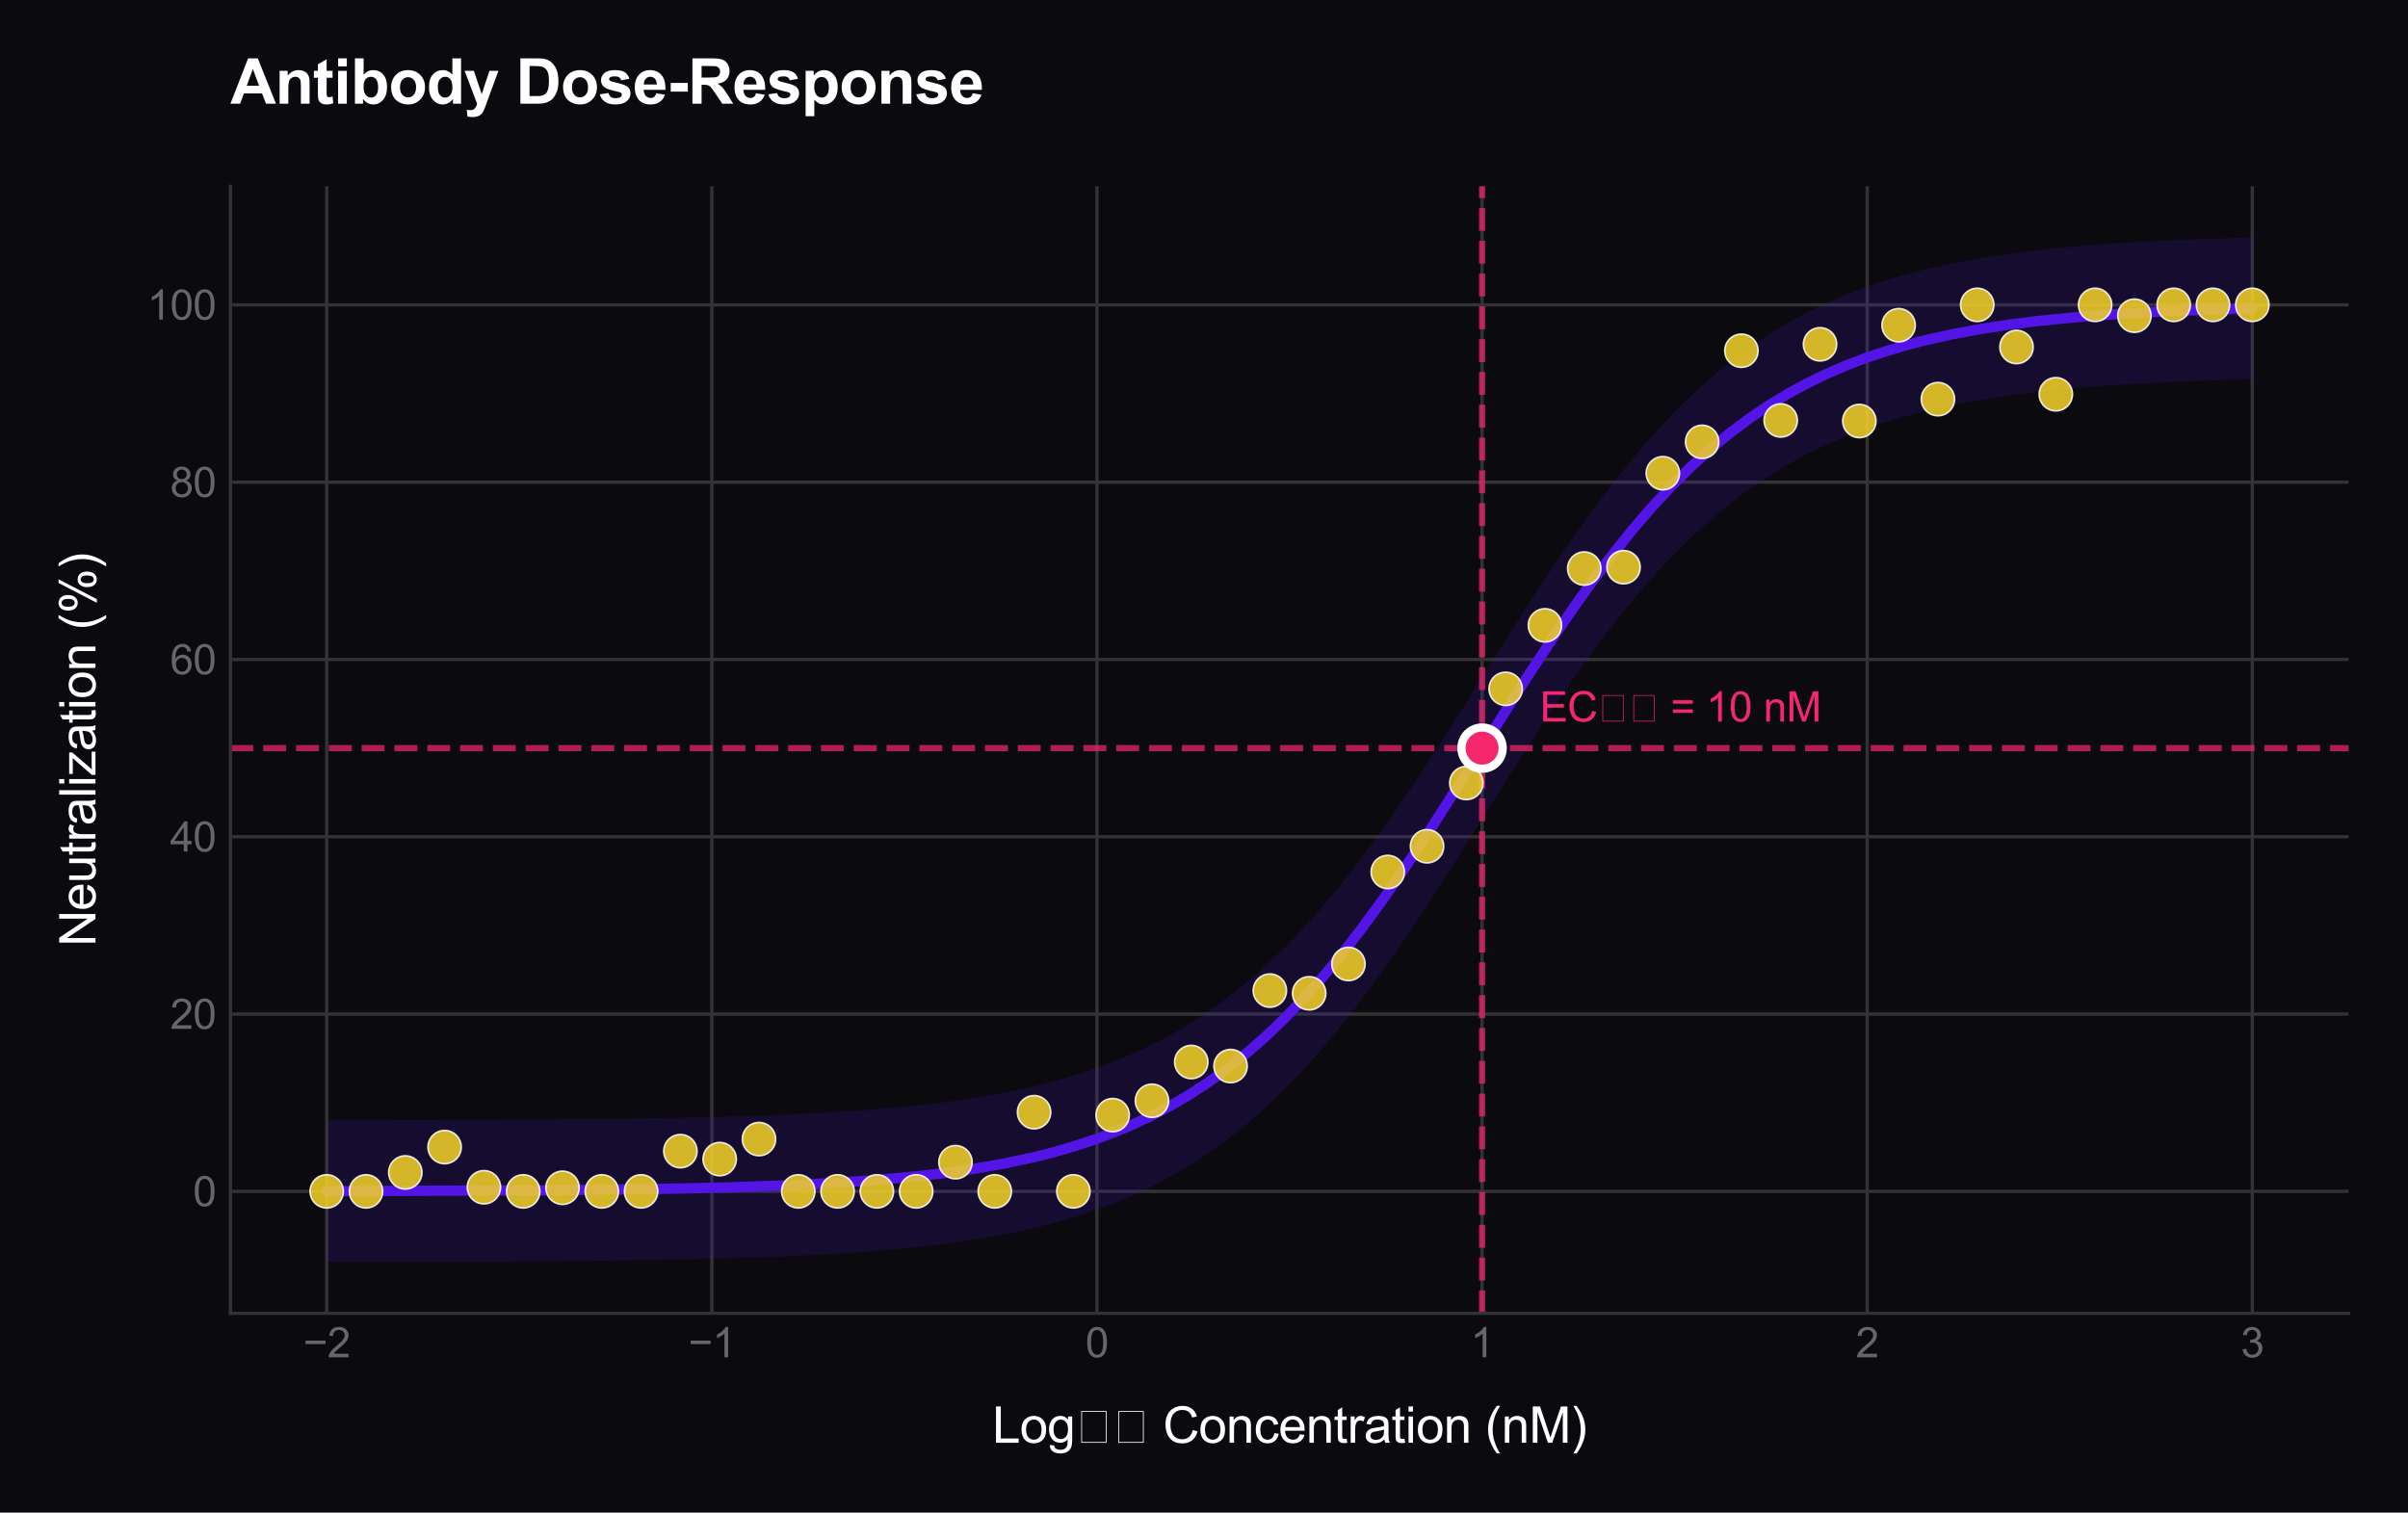 <?xml version="1.0" encoding="utf-8" standalone="no"?>
<!DOCTYPE svg PUBLIC "-//W3C//DTD SVG 1.1//EN"
  "http://www.w3.org/Graphics/SVG/1.1/DTD/svg11.dtd">
<svg xmlns:xlink="http://www.w3.org/1999/xlink" viewBox="0 0 583.548 366.607" xmlns="http://www.w3.org/2000/svg" version="1.1">
 <defs>
  <style type="text/css">*{stroke-linejoin: round; stroke-linecap: butt}</style>
 </defs>
 <g id="figure_1">
  <g id="patch_1">
   <path d="M 0 366.607 
L 583.548 366.607 
L 583.548 -0 
L 0 -0 
z
" style="fill: #0a0a0f"/>
  </g>
  <g id="axes_1">
   <g id="patch_2">
    <path d="M 55.844 318.3 
L 569.148 318.3 
L 569.148 45.137 
L 55.844 45.137 
z
" style="fill: #0a0a0f"/>
   </g>
   <g id="matplotlib.axis_1">
    <g id="xtick_1">
     <g id="line2d_1">
      <path d="M 79.176 318.3 
L 79.176 45.137 
" clip-path="url(#pe848e6b882)" style="fill: none; stroke: #333333; stroke-width: 0.8; stroke-linecap: round"/>
     </g>
     <g id="text_1">
      <!-- −2 -->
      <g style="fill: #666666" transform="translate(73.475 328.958) scale(0.1 -0.1)">
       <defs>
        <path id="ArialMT-2212" d="M 3381 1997 
L 356 1997 
L 356 2522 
L 3381 2522 
L 3381 1997 
z
" transform="scale(0.016)"/>
        <path id="ArialMT-32" d="M 3222 541 
L 3222 0 
L 194 0 
Q 188 203 259 391 
Q 375 700 629 1000 
Q 884 1300 1366 1694 
Q 2113 2306 2375 2664 
Q 2638 3022 2638 3341 
Q 2638 3675 2398 3904 
Q 2159 4134 1775 4134 
Q 1369 4134 1125 3890 
Q 881 3647 878 3216 
L 300 3275 
Q 359 3922 746 4261 
Q 1134 4600 1788 4600 
Q 2447 4600 2831 4234 
Q 3216 3869 3216 3328 
Q 3216 3053 3103 2787 
Q 2991 2522 2730 2228 
Q 2469 1934 1863 1422 
Q 1356 997 1212 845 
Q 1069 694 975 541 
L 3222 541 
z
" transform="scale(0.016)"/>
       </defs>
       <use xlink:href="#ArialMT-2212"/>
       <use xlink:href="#ArialMT-32" transform="translate(58.398 0)"/>
      </g>
     </g>
    </g>
    <g id="xtick_2">
     <g id="line2d_2">
      <path d="M 172.504 318.3 
L 172.504 45.137 
" clip-path="url(#pe848e6b882)" style="fill: none; stroke: #333333; stroke-width: 0.8; stroke-linecap: round"/>
     </g>
     <g id="text_2">
      <!-- −1 -->
      <g style="fill: #666666" transform="translate(166.803 328.958) scale(0.1 -0.1)">
       <defs>
        <path id="ArialMT-31" d="M 2384 0 
L 1822 0 
L 1822 3584 
Q 1619 3391 1289 3197 
Q 959 3003 697 2906 
L 697 3450 
Q 1169 3672 1522 3987 
Q 1875 4303 2022 4600 
L 2384 4600 
L 2384 0 
z
" transform="scale(0.016)"/>
       </defs>
       <use xlink:href="#ArialMT-2212"/>
       <use xlink:href="#ArialMT-31" transform="translate(58.398 0)"/>
      </g>
     </g>
    </g>
    <g id="xtick_3">
     <g id="line2d_3">
      <path d="M 265.832 318.3 
L 265.832 45.137 
" clip-path="url(#pe848e6b882)" style="fill: none; stroke: #333333; stroke-width: 0.8; stroke-linecap: round"/>
     </g>
     <g id="text_3">
      <!-- 0 -->
      <g style="fill: #666666" transform="translate(263.051 328.958) scale(0.1 -0.1)">
       <defs>
        <path id="ArialMT-30" d="M 266 2259 
Q 266 3072 433 3567 
Q 600 4063 929 4331 
Q 1259 4600 1759 4600 
Q 2128 4600 2406 4451 
Q 2684 4303 2865 4023 
Q 3047 3744 3150 3342 
Q 3253 2941 3253 2259 
Q 3253 1453 3087 958 
Q 2922 463 2592 192 
Q 2263 -78 1759 -78 
Q 1097 -78 719 397 
Q 266 969 266 2259 
z
M 844 2259 
Q 844 1131 1108 757 
Q 1372 384 1759 384 
Q 2147 384 2411 759 
Q 2675 1134 2675 2259 
Q 2675 3391 2411 3762 
Q 2147 4134 1753 4134 
Q 1366 4134 1134 3806 
Q 844 3388 844 2259 
z
" transform="scale(0.016)"/>
       </defs>
       <use xlink:href="#ArialMT-30"/>
      </g>
     </g>
    </g>
    <g id="xtick_4">
     <g id="line2d_4">
      <path d="M 359.16 318.3 
L 359.16 45.137 
" clip-path="url(#pe848e6b882)" style="fill: none; stroke: #333333; stroke-width: 0.8; stroke-linecap: round"/>
     </g>
     <g id="text_4">
      <!-- 1 -->
      <g style="fill: #666666" transform="translate(356.379 328.958) scale(0.1 -0.1)">
       <use xlink:href="#ArialMT-31"/>
      </g>
     </g>
    </g>
    <g id="xtick_5">
     <g id="line2d_5">
      <path d="M 452.488 318.3 
L 452.488 45.137 
" clip-path="url(#pe848e6b882)" style="fill: none; stroke: #333333; stroke-width: 0.8; stroke-linecap: round"/>
     </g>
     <g id="text_5">
      <!-- 2 -->
      <g style="fill: #666666" transform="translate(449.707 328.958) scale(0.1 -0.1)">
       <use xlink:href="#ArialMT-32"/>
      </g>
     </g>
    </g>
    <g id="xtick_6">
     <g id="line2d_6">
      <path d="M 545.816 318.3 
L 545.816 45.137 
" clip-path="url(#pe848e6b882)" style="fill: none; stroke: #333333; stroke-width: 0.8; stroke-linecap: round"/>
     </g>
     <g id="text_6">
      <!-- 3 -->
      <g style="fill: #666666" transform="translate(543.035 328.958) scale(0.1 -0.1)">
       <defs>
        <path id="ArialMT-33" d="M 269 1209 
L 831 1284 
Q 928 806 1161 595 
Q 1394 384 1728 384 
Q 2125 384 2398 659 
Q 2672 934 2672 1341 
Q 2672 1728 2419 1979 
Q 2166 2231 1775 2231 
Q 1616 2231 1378 2169 
L 1441 2663 
Q 1497 2656 1531 2656 
Q 1891 2656 2178 2843 
Q 2466 3031 2466 3422 
Q 2466 3731 2256 3934 
Q 2047 4138 1716 4138 
Q 1388 4138 1169 3931 
Q 950 3725 888 3313 
L 325 3413 
Q 428 3978 793 4289 
Q 1159 4600 1703 4600 
Q 2078 4600 2393 4439 
Q 2709 4278 2876 4000 
Q 3044 3722 3044 3409 
Q 3044 3113 2884 2869 
Q 2725 2625 2413 2481 
Q 2819 2388 3044 2092 
Q 3269 1797 3269 1353 
Q 3269 753 2831 336 
Q 2394 -81 1725 -81 
Q 1122 -81 723 278 
Q 325 638 269 1209 
z
" transform="scale(0.016)"/>
       </defs>
       <use xlink:href="#ArialMT-33"/>
      </g>
     </g>
    </g>
    <g id="text_7">
     <!-- Log₁₀ Concentration (nM) -->
     <g style="fill: #ffffff" transform="translate(240.469 349.681) scale(0.12 -0.12)">
      <defs>
       <path id="ArialMT-4c" d="M 469 0 
L 469 4581 
L 1075 4581 
L 1075 541 
L 3331 541 
L 3331 0 
L 469 0 
z
" transform="scale(0.016)"/>
       <path id="ArialMT-6f" d="M 213 1659 
Q 213 2581 725 3025 
Q 1153 3394 1769 3394 
Q 2453 3394 2887 2945 
Q 3322 2497 3322 1706 
Q 3322 1066 3130 698 
Q 2938 331 2570 128 
Q 2203 -75 1769 -75 
Q 1072 -75 642 372 
Q 213 819 213 1659 
z
M 791 1659 
Q 791 1022 1069 705 
Q 1347 388 1769 388 
Q 2188 388 2466 706 
Q 2744 1025 2744 1678 
Q 2744 2294 2464 2611 
Q 2184 2928 1769 2928 
Q 1347 2928 1069 2612 
Q 791 2297 791 1659 
z
" transform="scale(0.016)"/>
       <path id="ArialMT-67" d="M 319 -275 
L 866 -356 
Q 900 -609 1056 -725 
Q 1266 -881 1628 -881 
Q 2019 -881 2231 -725 
Q 2444 -569 2519 -288 
Q 2563 -116 2559 434 
Q 2191 0 1641 0 
Q 956 0 581 494 
Q 206 988 206 1678 
Q 206 2153 378 2554 
Q 550 2956 876 3175 
Q 1203 3394 1644 3394 
Q 2231 3394 2613 2919 
L 2613 3319 
L 3131 3319 
L 3131 450 
Q 3131 -325 2973 -648 
Q 2816 -972 2473 -1159 
Q 2131 -1347 1631 -1347 
Q 1038 -1347 672 -1080 
Q 306 -813 319 -275 
z
M 784 1719 
Q 784 1066 1043 766 
Q 1303 466 1694 466 
Q 2081 466 2343 764 
Q 2606 1063 2606 1700 
Q 2606 2309 2336 2618 
Q 2066 2928 1684 2928 
Q 1309 2928 1046 2623 
Q 784 2319 784 1719 
z
" transform="scale(0.016)"/>
       <path id="ArialMT-2081" d="M 800 0 
L 800 4000 
L 4000 4000 
L 4000 0 
L 800 0 
z
M 900 100 
L 3900 100 
L 3900 3900 
L 900 3900 
L 900 100 
z
" transform="scale(0.016)"/>
       <path id="ArialMT-2080" d="M 800 0 
L 800 4000 
L 4000 4000 
L 4000 0 
L 800 0 
z
M 900 100 
L 3900 100 
L 3900 3900 
L 900 3900 
L 900 100 
z
" transform="scale(0.016)"/>
       <path id="ArialMT-20" transform="scale(0.016)"/>
       <path id="ArialMT-43" d="M 3763 1606 
L 4369 1453 
Q 4178 706 3683 314 
Q 3188 -78 2472 -78 
Q 1731 -78 1267 223 
Q 803 525 561 1097 
Q 319 1669 319 2325 
Q 319 3041 592 3573 
Q 866 4106 1370 4382 
Q 1875 4659 2481 4659 
Q 3169 4659 3637 4309 
Q 4106 3959 4291 3325 
L 3694 3184 
Q 3534 3684 3231 3912 
Q 2928 4141 2469 4141 
Q 1941 4141 1586 3887 
Q 1231 3634 1087 3207 
Q 944 2781 944 2328 
Q 944 1744 1114 1308 
Q 1284 872 1643 656 
Q 2003 441 2422 441 
Q 2931 441 3284 734 
Q 3638 1028 3763 1606 
z
" transform="scale(0.016)"/>
       <path id="ArialMT-6e" d="M 422 0 
L 422 3319 
L 928 3319 
L 928 2847 
Q 1294 3394 1984 3394 
Q 2284 3394 2536 3286 
Q 2788 3178 2913 3003 
Q 3038 2828 3088 2588 
Q 3119 2431 3119 2041 
L 3119 0 
L 2556 0 
L 2556 2019 
Q 2556 2363 2490 2533 
Q 2425 2703 2258 2804 
Q 2091 2906 1866 2906 
Q 1506 2906 1245 2678 
Q 984 2450 984 1813 
L 984 0 
L 422 0 
z
" transform="scale(0.016)"/>
       <path id="ArialMT-63" d="M 2588 1216 
L 3141 1144 
Q 3050 572 2676 248 
Q 2303 -75 1759 -75 
Q 1078 -75 664 370 
Q 250 816 250 1647 
Q 250 2184 428 2587 
Q 606 2991 970 3192 
Q 1334 3394 1763 3394 
Q 2303 3394 2647 3120 
Q 2991 2847 3088 2344 
L 2541 2259 
Q 2463 2594 2264 2762 
Q 2066 2931 1784 2931 
Q 1359 2931 1093 2626 
Q 828 2322 828 1663 
Q 828 994 1084 691 
Q 1341 388 1753 388 
Q 2084 388 2306 591 
Q 2528 794 2588 1216 
z
" transform="scale(0.016)"/>
       <path id="ArialMT-65" d="M 2694 1069 
L 3275 997 
Q 3138 488 2766 206 
Q 2394 -75 1816 -75 
Q 1088 -75 661 373 
Q 234 822 234 1631 
Q 234 2469 665 2931 
Q 1097 3394 1784 3394 
Q 2450 3394 2872 2941 
Q 3294 2488 3294 1666 
Q 3294 1616 3291 1516 
L 816 1516 
Q 847 969 1125 678 
Q 1403 388 1819 388 
Q 2128 388 2347 550 
Q 2566 713 2694 1069 
z
M 847 1978 
L 2700 1978 
Q 2663 2397 2488 2606 
Q 2219 2931 1791 2931 
Q 1403 2931 1139 2672 
Q 875 2413 847 1978 
z
" transform="scale(0.016)"/>
       <path id="ArialMT-74" d="M 1650 503 
L 1731 6 
Q 1494 -44 1306 -44 
Q 1000 -44 831 53 
Q 663 150 594 308 
Q 525 466 525 972 
L 525 2881 
L 113 2881 
L 113 3319 
L 525 3319 
L 525 4141 
L 1084 4478 
L 1084 3319 
L 1650 3319 
L 1650 2881 
L 1084 2881 
L 1084 941 
Q 1084 700 1114 631 
Q 1144 563 1211 522 
Q 1278 481 1403 481 
Q 1497 481 1650 503 
z
" transform="scale(0.016)"/>
       <path id="ArialMT-72" d="M 416 0 
L 416 3319 
L 922 3319 
L 922 2816 
Q 1116 3169 1280 3281 
Q 1444 3394 1641 3394 
Q 1925 3394 2219 3213 
L 2025 2691 
Q 1819 2813 1613 2813 
Q 1428 2813 1281 2702 
Q 1134 2591 1072 2394 
Q 978 2094 978 1738 
L 978 0 
L 416 0 
z
" transform="scale(0.016)"/>
       <path id="ArialMT-61" d="M 2588 409 
Q 2275 144 1986 34 
Q 1697 -75 1366 -75 
Q 819 -75 525 192 
Q 231 459 231 875 
Q 231 1119 342 1320 
Q 453 1522 633 1644 
Q 813 1766 1038 1828 
Q 1203 1872 1538 1913 
Q 2219 1994 2541 2106 
Q 2544 2222 2544 2253 
Q 2544 2597 2384 2738 
Q 2169 2928 1744 2928 
Q 1347 2928 1158 2789 
Q 969 2650 878 2297 
L 328 2372 
Q 403 2725 575 2942 
Q 747 3159 1072 3276 
Q 1397 3394 1825 3394 
Q 2250 3394 2515 3294 
Q 2781 3194 2906 3042 
Q 3031 2891 3081 2659 
Q 3109 2516 3109 2141 
L 3109 1391 
Q 3109 606 3145 398 
Q 3181 191 3288 0 
L 2700 0 
Q 2613 175 2588 409 
z
M 2541 1666 
Q 2234 1541 1622 1453 
Q 1275 1403 1131 1340 
Q 988 1278 909 1158 
Q 831 1038 831 891 
Q 831 666 1001 516 
Q 1172 366 1500 366 
Q 1825 366 2078 508 
Q 2331 650 2450 897 
Q 2541 1088 2541 1459 
L 2541 1666 
z
" transform="scale(0.016)"/>
       <path id="ArialMT-69" d="M 425 3934 
L 425 4581 
L 988 4581 
L 988 3934 
L 425 3934 
z
M 425 0 
L 425 3319 
L 988 3319 
L 988 0 
L 425 0 
z
" transform="scale(0.016)"/>
       <path id="ArialMT-28" d="M 1497 -1347 
Q 1031 -759 709 28 
Q 388 816 388 1659 
Q 388 2403 628 3084 
Q 909 3875 1497 4659 
L 1900 4659 
Q 1522 4009 1400 3731 
Q 1209 3300 1100 2831 
Q 966 2247 966 1656 
Q 966 153 1900 -1347 
L 1497 -1347 
z
" transform="scale(0.016)"/>
       <path id="ArialMT-4d" d="M 475 0 
L 475 4581 
L 1388 4581 
L 2472 1338 
Q 2622 884 2691 659 
Q 2769 909 2934 1394 
L 4031 4581 
L 4847 4581 
L 4847 0 
L 4263 0 
L 4263 3834 
L 2931 0 
L 2384 0 
L 1059 3900 
L 1059 0 
L 475 0 
z
" transform="scale(0.016)"/>
       <path id="ArialMT-29" d="M 791 -1347 
L 388 -1347 
Q 1322 153 1322 1656 
Q 1322 2244 1188 2822 
Q 1081 3291 891 3722 
Q 769 4003 388 4659 
L 791 4659 
Q 1378 3875 1659 3084 
Q 1900 2403 1900 1659 
Q 1900 816 1576 28 
Q 1253 -759 791 -1347 
z
" transform="scale(0.016)"/>
      </defs>
      <use xlink:href="#ArialMT-4c"/>
      <use xlink:href="#ArialMT-6f" transform="translate(55.615 0)"/>
      <use xlink:href="#ArialMT-67" transform="translate(111.23 0)"/>
      <use xlink:href="#ArialMT-2081" transform="translate(166.846 0)"/>
      <use xlink:href="#ArialMT-2080" transform="translate(241.846 0)"/>
      <use xlink:href="#ArialMT-20" transform="translate(316.846 0)"/>
      <use xlink:href="#ArialMT-43" transform="translate(344.629 0)"/>
      <use xlink:href="#ArialMT-6f" transform="translate(416.846 0)"/>
      <use xlink:href="#ArialMT-6e" transform="translate(472.461 0)"/>
      <use xlink:href="#ArialMT-63" transform="translate(528.076 0)"/>
      <use xlink:href="#ArialMT-65" transform="translate(578.076 0)"/>
      <use xlink:href="#ArialMT-6e" transform="translate(633.691 0)"/>
      <use xlink:href="#ArialMT-74" transform="translate(689.307 0)"/>
      <use xlink:href="#ArialMT-72" transform="translate(717.09 0)"/>
      <use xlink:href="#ArialMT-61" transform="translate(750.391 0)"/>
      <use xlink:href="#ArialMT-74" transform="translate(806.006 0)"/>
      <use xlink:href="#ArialMT-69" transform="translate(833.789 0)"/>
      <use xlink:href="#ArialMT-6f" transform="translate(856.006 0)"/>
      <use xlink:href="#ArialMT-6e" transform="translate(911.621 0)"/>
      <use xlink:href="#ArialMT-20" transform="translate(967.236 0)"/>
      <use xlink:href="#ArialMT-28" transform="translate(995.02 0)"/>
      <use xlink:href="#ArialMT-6e" transform="translate(1028.32 0)"/>
      <use xlink:href="#ArialMT-4d" transform="translate(1083.936 0)"/>
      <use xlink:href="#ArialMT-29" transform="translate(1167.236 0)"/>
     </g>
    </g>
   </g>
   <g id="matplotlib.axis_2">
    <g id="ytick_1">
     <g id="line2d_7">
      <path d="M 55.844 288.749 
L 569.148 288.749 
" clip-path="url(#pe848e6b882)" style="fill: none; stroke: #333333; stroke-width: 0.8; stroke-linecap: round"/>
     </g>
     <g id="text_8">
      <!-- 0 -->
      <g style="fill: #666666" transform="translate(46.783 292.328) scale(0.1 -0.1)">
       <use xlink:href="#ArialMT-30"/>
      </g>
     </g>
    </g>
    <g id="ytick_2">
     <g id="line2d_8">
      <path d="M 55.844 245.777 
L 569.148 245.777 
" clip-path="url(#pe848e6b882)" style="fill: none; stroke: #333333; stroke-width: 0.8; stroke-linecap: round"/>
     </g>
     <g id="text_9">
      <!-- 20 -->
      <g style="fill: #666666" transform="translate(41.222 249.356) scale(0.1 -0.1)">
       <use xlink:href="#ArialMT-32"/>
       <use xlink:href="#ArialMT-30" transform="translate(55.615 0)"/>
      </g>
     </g>
    </g>
    <g id="ytick_3">
     <g id="line2d_9">
      <path d="M 55.844 202.805 
L 569.148 202.805 
" clip-path="url(#pe848e6b882)" style="fill: none; stroke: #333333; stroke-width: 0.8; stroke-linecap: round"/>
     </g>
     <g id="text_10">
      <!-- 40 -->
      <g style="fill: #666666" transform="translate(41.222 206.384) scale(0.1 -0.1)">
       <defs>
        <path id="ArialMT-34" d="M 2069 0 
L 2069 1097 
L 81 1097 
L 81 1613 
L 2172 4581 
L 2631 4581 
L 2631 1613 
L 3250 1613 
L 3250 1097 
L 2631 1097 
L 2631 0 
L 2069 0 
z
M 2069 1613 
L 2069 3678 
L 634 1613 
L 2069 1613 
z
" transform="scale(0.016)"/>
       </defs>
       <use xlink:href="#ArialMT-34"/>
       <use xlink:href="#ArialMT-30" transform="translate(55.615 0)"/>
      </g>
     </g>
    </g>
    <g id="ytick_4">
     <g id="line2d_10">
      <path d="M 55.844 159.834 
L 569.148 159.834 
" clip-path="url(#pe848e6b882)" style="fill: none; stroke: #333333; stroke-width: 0.8; stroke-linecap: round"/>
     </g>
     <g id="text_11">
      <!-- 60 -->
      <g style="fill: #666666" transform="translate(41.222 163.413) scale(0.1 -0.1)">
       <defs>
        <path id="ArialMT-36" d="M 3184 3459 
L 2625 3416 
Q 2550 3747 2413 3897 
Q 2184 4138 1850 4138 
Q 1581 4138 1378 3988 
Q 1113 3794 959 3422 
Q 806 3050 800 2363 
Q 1003 2672 1297 2822 
Q 1591 2972 1913 2972 
Q 2475 2972 2870 2558 
Q 3266 2144 3266 1488 
Q 3266 1056 3080 686 
Q 2894 316 2569 119 
Q 2244 -78 1831 -78 
Q 1128 -78 684 439 
Q 241 956 241 2144 
Q 241 3472 731 4075 
Q 1159 4600 1884 4600 
Q 2425 4600 2770 4297 
Q 3116 3994 3184 3459 
z
M 888 1484 
Q 888 1194 1011 928 
Q 1134 663 1356 523 
Q 1578 384 1822 384 
Q 2178 384 2434 671 
Q 2691 959 2691 1453 
Q 2691 1928 2437 2201 
Q 2184 2475 1800 2475 
Q 1419 2475 1153 2201 
Q 888 1928 888 1484 
z
" transform="scale(0.016)"/>
       </defs>
       <use xlink:href="#ArialMT-36"/>
       <use xlink:href="#ArialMT-30" transform="translate(55.615 0)"/>
      </g>
     </g>
    </g>
    <g id="ytick_5">
     <g id="line2d_11">
      <path d="M 55.844 116.862 
L 569.148 116.862 
" clip-path="url(#pe848e6b882)" style="fill: none; stroke: #333333; stroke-width: 0.8; stroke-linecap: round"/>
     </g>
     <g id="text_12">
      <!-- 80 -->
      <g style="fill: #666666" transform="translate(41.222 120.441) scale(0.1 -0.1)">
       <defs>
        <path id="ArialMT-38" d="M 1131 2484 
Q 781 2613 612 2850 
Q 444 3088 444 3419 
Q 444 3919 803 4259 
Q 1163 4600 1759 4600 
Q 2359 4600 2725 4251 
Q 3091 3903 3091 3403 
Q 3091 3084 2923 2848 
Q 2756 2613 2416 2484 
Q 2838 2347 3058 2040 
Q 3278 1734 3278 1309 
Q 3278 722 2862 322 
Q 2447 -78 1769 -78 
Q 1091 -78 675 323 
Q 259 725 259 1325 
Q 259 1772 486 2073 
Q 713 2375 1131 2484 
z
M 1019 3438 
Q 1019 3113 1228 2906 
Q 1438 2700 1772 2700 
Q 2097 2700 2305 2904 
Q 2513 3109 2513 3406 
Q 2513 3716 2298 3927 
Q 2084 4138 1766 4138 
Q 1444 4138 1231 3931 
Q 1019 3725 1019 3438 
z
M 838 1322 
Q 838 1081 952 856 
Q 1066 631 1291 507 
Q 1516 384 1775 384 
Q 2178 384 2440 643 
Q 2703 903 2703 1303 
Q 2703 1709 2433 1975 
Q 2163 2241 1756 2241 
Q 1359 2241 1098 1978 
Q 838 1716 838 1322 
z
" transform="scale(0.016)"/>
       </defs>
       <use xlink:href="#ArialMT-38"/>
       <use xlink:href="#ArialMT-30" transform="translate(55.615 0)"/>
      </g>
     </g>
    </g>
    <g id="ytick_6">
     <g id="line2d_12">
      <path d="M 55.844 73.89 
L 569.148 73.89 
" clip-path="url(#pe848e6b882)" style="fill: none; stroke: #333333; stroke-width: 0.8; stroke-linecap: round"/>
     </g>
     <g id="text_13">
      <!-- 100 -->
      <g style="fill: #666666" transform="translate(35.661 77.469) scale(0.1 -0.1)">
       <use xlink:href="#ArialMT-31"/>
       <use xlink:href="#ArialMT-30" transform="translate(55.615 0)"/>
       <use xlink:href="#ArialMT-30" transform="translate(111.23 0)"/>
      </g>
     </g>
    </g>
    <g id="text_14">
     <!-- Neutralization (%) -->
     <g style="fill: #ffffff" transform="translate(23.136 229.4) rotate(-90) scale(0.12 -0.12)">
      <defs>
       <path id="ArialMT-4e" d="M 488 0 
L 488 4581 
L 1109 4581 
L 3516 984 
L 3516 4581 
L 4097 4581 
L 4097 0 
L 3475 0 
L 1069 3600 
L 1069 0 
L 488 0 
z
" transform="scale(0.016)"/>
       <path id="ArialMT-75" d="M 2597 0 
L 2597 488 
Q 2209 -75 1544 -75 
Q 1250 -75 995 37 
Q 741 150 617 320 
Q 494 491 444 738 
Q 409 903 409 1263 
L 409 3319 
L 972 3319 
L 972 1478 
Q 972 1038 1006 884 
Q 1059 663 1231 536 
Q 1403 409 1656 409 
Q 1909 409 2131 539 
Q 2353 669 2445 892 
Q 2538 1116 2538 1541 
L 2538 3319 
L 3100 3319 
L 3100 0 
L 2597 0 
z
" transform="scale(0.016)"/>
       <path id="ArialMT-6c" d="M 409 0 
L 409 4581 
L 972 4581 
L 972 0 
L 409 0 
z
" transform="scale(0.016)"/>
       <path id="ArialMT-7a" d="M 125 0 
L 125 456 
L 2238 2881 
Q 1878 2863 1603 2863 
L 250 2863 
L 250 3319 
L 2963 3319 
L 2963 2947 
L 1166 841 
L 819 456 
Q 1197 484 1528 484 
L 3063 484 
L 3063 0 
L 125 0 
z
" transform="scale(0.016)"/>
       <path id="ArialMT-25" d="M 372 3481 
Q 372 3972 619 4315 
Q 866 4659 1334 4659 
Q 1766 4659 2048 4351 
Q 2331 4044 2331 3447 
Q 2331 2866 2045 2552 
Q 1759 2238 1341 2238 
Q 925 2238 648 2547 
Q 372 2856 372 3481 
z
M 1350 4272 
Q 1141 4272 1002 4090 
Q 863 3909 863 3425 
Q 863 2984 1003 2804 
Q 1144 2625 1350 2625 
Q 1563 2625 1702 2806 
Q 1841 2988 1841 3469 
Q 1841 3913 1700 4092 
Q 1559 4272 1350 4272 
z
M 1353 -169 
L 3859 4659 
L 4316 4659 
L 1819 -169 
L 1353 -169 
z
M 3334 1075 
Q 3334 1569 3581 1911 
Q 3828 2253 4300 2253 
Q 4731 2253 5014 1945 
Q 5297 1638 5297 1041 
Q 5297 459 5011 145 
Q 4725 -169 4303 -169 
Q 3888 -169 3611 142 
Q 3334 453 3334 1075 
z
M 4316 1866 
Q 4103 1866 3964 1684 
Q 3825 1503 3825 1019 
Q 3825 581 3965 400 
Q 4106 219 4313 219 
Q 4528 219 4667 400 
Q 4806 581 4806 1063 
Q 4806 1506 4665 1686 
Q 4525 1866 4316 1866 
z
" transform="scale(0.016)"/>
      </defs>
      <use xlink:href="#ArialMT-4e"/>
      <use xlink:href="#ArialMT-65" transform="translate(72.217 0)"/>
      <use xlink:href="#ArialMT-75" transform="translate(127.832 0)"/>
      <use xlink:href="#ArialMT-74" transform="translate(183.447 0)"/>
      <use xlink:href="#ArialMT-72" transform="translate(211.23 0)"/>
      <use xlink:href="#ArialMT-61" transform="translate(244.531 0)"/>
      <use xlink:href="#ArialMT-6c" transform="translate(300.146 0)"/>
      <use xlink:href="#ArialMT-69" transform="translate(322.363 0)"/>
      <use xlink:href="#ArialMT-7a" transform="translate(344.58 0)"/>
      <use xlink:href="#ArialMT-61" transform="translate(394.58 0)"/>
      <use xlink:href="#ArialMT-74" transform="translate(450.195 0)"/>
      <use xlink:href="#ArialMT-69" transform="translate(477.979 0)"/>
      <use xlink:href="#ArialMT-6f" transform="translate(500.195 0)"/>
      <use xlink:href="#ArialMT-6e" transform="translate(555.811 0)"/>
      <use xlink:href="#ArialMT-20" transform="translate(611.426 0)"/>
      <use xlink:href="#ArialMT-28" transform="translate(639.209 0)"/>
      <use xlink:href="#ArialMT-25" transform="translate(672.51 0)"/>
      <use xlink:href="#ArialMT-29" transform="translate(761.426 0)"/>
     </g>
    </g>
   </g>
   <g id="FillBetweenPolyCollection_1">
    <defs>
     <path id="m24699d61c3" d="M 79.176 -95.101 
L 79.176 -60.723 
L 81.521 -60.727 
L 83.866 -60.731 
L 86.211 -60.736 
L 88.556 -60.74 
L 90.901 -60.745 
L 93.246 -60.751 
L 95.591 -60.757 
L 97.935 -60.763 
L 100.28 -60.77 
L 102.625 -60.777 
L 104.97 -60.785 
L 107.315 -60.793 
L 109.66 -60.802 
L 112.005 -60.812 
L 114.35 -60.822 
L 116.695 -60.833 
L 119.04 -60.845 
L 121.385 -60.857 
L 123.73 -60.871 
L 126.075 -60.885 
L 128.419 -60.901 
L 130.764 -60.917 
L 133.109 -60.935 
L 135.454 -60.954 
L 137.799 -60.975 
L 140.144 -60.997 
L 142.489 -61.02 
L 144.834 -61.046 
L 147.179 -61.073 
L 149.524 -61.101 
L 151.869 -61.132 
L 154.214 -61.166 
L 156.559 -61.201 
L 158.903 -61.239 
L 161.248 -61.28 
L 163.593 -61.324 
L 165.938 -61.371 
L 168.283 -61.421 
L 170.628 -61.475 
L 172.973 -61.533 
L 175.318 -61.595 
L 177.663 -61.661 
L 180.008 -61.732 
L 182.353 -61.808 
L 184.698 -61.889 
L 187.043 -61.977 
L 189.387 -62.07 
L 191.732 -62.17 
L 194.077 -62.277 
L 196.422 -62.392 
L 198.767 -62.515 
L 201.112 -62.646 
L 203.457 -62.787 
L 205.802 -62.937 
L 208.147 -63.099 
L 210.492 -63.271 
L 212.837 -63.456 
L 215.182 -63.653 
L 217.527 -63.865 
L 219.871 -64.091 
L 222.216 -64.333 
L 224.561 -64.591 
L 226.906 -64.868 
L 229.251 -65.163 
L 231.596 -65.479 
L 233.941 -65.816 
L 236.286 -66.177 
L 238.631 -66.562 
L 240.976 -66.973 
L 243.321 -67.412 
L 245.666 -67.881 
L 248.011 -68.381 
L 250.355 -68.914 
L 252.7 -69.482 
L 255.045 -70.088 
L 257.39 -70.733 
L 259.735 -71.421 
L 262.08 -72.152 
L 264.425 -72.931 
L 266.77 -73.758 
L 269.115 -74.638 
L 271.46 -75.573 
L 273.805 -76.565 
L 276.15 -77.618 
L 278.495 -78.734 
L 280.839 -79.916 
L 283.184 -81.168 
L 285.529 -82.492 
L 287.874 -83.891 
L 290.219 -85.369 
L 292.564 -86.927 
L 294.909 -88.57 
L 297.254 -90.299 
L 299.599 -92.117 
L 301.944 -94.027 
L 304.289 -96.031 
L 306.634 -98.13 
L 308.979 -100.326 
L 311.323 -102.62 
L 313.668 -105.013 
L 316.013 -107.506 
L 318.358 -110.099 
L 320.703 -112.791 
L 323.048 -115.58 
L 325.393 -118.466 
L 327.738 -121.445 
L 330.083 -124.516 
L 332.428 -127.675 
L 334.773 -130.917 
L 337.118 -134.238 
L 339.463 -137.633 
L 341.807 -141.094 
L 344.152 -144.617 
L 346.497 -148.194 
L 348.842 -151.817 
L 351.187 -155.478 
L 353.532 -159.169 
L 355.877 -162.882 
L 358.222 -166.607 
L 360.567 -170.336 
L 362.912 -174.059 
L 365.257 -177.768 
L 367.602 -181.454 
L 369.947 -185.108 
L 372.291 -188.723 
L 374.636 -192.289 
L 376.981 -195.8 
L 379.326 -199.249 
L 381.671 -202.63 
L 384.016 -205.935 
L 386.361 -209.161 
L 388.706 -212.302 
L 391.051 -215.355 
L 393.396 -218.316 
L 395.741 -221.183 
L 398.086 -223.953 
L 400.431 -226.625 
L 402.775 -229.198 
L 405.12 -231.671 
L 407.465 -234.044 
L 409.81 -236.319 
L 412.155 -238.495 
L 414.5 -240.575 
L 416.845 -242.56 
L 419.19 -244.451 
L 421.535 -246.251 
L 423.88 -247.963 
L 426.225 -249.589 
L 428.57 -251.131 
L 430.915 -252.592 
L 433.259 -253.976 
L 435.604 -255.286 
L 437.949 -256.523 
L 440.294 -257.692 
L 442.639 -258.795 
L 444.984 -259.836 
L 447.329 -260.816 
L 449.674 -261.739 
L 452.019 -262.609 
L 454.364 -263.426 
L 456.709 -264.195 
L 459.054 -264.918 
L 461.399 -265.597 
L 463.744 -266.234 
L 466.088 -266.832 
L 468.433 -267.393 
L 470.778 -267.919 
L 473.123 -268.413 
L 475.468 -268.875 
L 477.813 -269.309 
L 480.158 -269.714 
L 482.503 -270.095 
L 484.848 -270.45 
L 487.193 -270.783 
L 489.538 -271.095 
L 491.883 -271.387 
L 494.228 -271.659 
L 496.572 -271.915 
L 498.917 -272.153 
L 501.262 -272.376 
L 503.607 -272.585 
L 505.952 -272.78 
L 508.297 -272.962 
L 510.642 -273.132 
L 512.987 -273.291 
L 515.332 -273.44 
L 517.677 -273.578 
L 520.022 -273.708 
L 522.367 -273.829 
L 524.712 -273.942 
L 527.056 -274.048 
L 529.401 -274.147 
L 531.746 -274.239 
L 534.091 -274.325 
L 536.436 -274.405 
L 538.781 -274.48 
L 541.126 -274.55 
L 543.471 -274.615 
L 545.816 -274.676 
L 545.816 -309.054 
L 545.816 -309.054 
L 543.471 -308.993 
L 541.126 -308.927 
L 538.781 -308.857 
L 536.436 -308.782 
L 534.091 -308.702 
L 531.746 -308.616 
L 529.401 -308.524 
L 527.056 -308.425 
L 524.712 -308.32 
L 522.367 -308.207 
L 520.022 -308.086 
L 517.677 -307.956 
L 515.332 -307.817 
L 512.987 -307.668 
L 510.642 -307.509 
L 508.297 -307.339 
L 505.952 -307.157 
L 503.607 -306.962 
L 501.262 -306.754 
L 498.917 -306.531 
L 496.572 -306.292 
L 494.228 -306.037 
L 491.883 -305.764 
L 489.538 -305.473 
L 487.193 -305.161 
L 484.848 -304.828 
L 482.503 -304.472 
L 480.158 -304.092 
L 477.813 -303.686 
L 475.468 -303.253 
L 473.123 -302.79 
L 470.778 -302.297 
L 468.433 -301.771 
L 466.088 -301.209 
L 463.744 -300.611 
L 461.399 -299.974 
L 459.054 -299.295 
L 456.709 -298.573 
L 454.364 -297.804 
L 452.019 -296.986 
L 449.674 -296.117 
L 447.329 -295.193 
L 444.984 -294.213 
L 442.639 -293.173 
L 440.294 -292.07 
L 437.949 -290.901 
L 435.604 -289.663 
L 433.259 -288.354 
L 430.915 -286.97 
L 428.57 -285.508 
L 426.225 -283.966 
L 423.88 -282.34 
L 421.535 -280.629 
L 419.19 -278.828 
L 416.845 -276.937 
L 414.5 -274.953 
L 412.155 -272.873 
L 409.81 -270.696 
L 407.465 -268.422 
L 405.12 -266.048 
L 402.775 -263.575 
L 400.431 -261.002 
L 398.086 -258.331 
L 395.741 -255.561 
L 393.396 -252.694 
L 391.051 -249.733 
L 388.706 -246.68 
L 386.361 -243.538 
L 384.016 -240.313 
L 381.671 -237.007 
L 379.326 -233.627 
L 376.981 -230.178 
L 374.636 -226.667 
L 372.291 -223.1 
L 369.947 -219.486 
L 367.602 -215.832 
L 365.257 -212.146 
L 362.912 -208.437 
L 360.567 -204.713 
L 358.222 -200.985 
L 355.877 -197.26 
L 353.532 -193.547 
L 351.187 -189.856 
L 348.842 -186.194 
L 346.497 -182.571 
L 344.152 -178.995 
L 341.807 -175.472 
L 339.463 -172.01 
L 337.118 -168.616 
L 334.773 -165.295 
L 332.428 -162.052 
L 330.083 -158.894 
L 327.738 -155.823 
L 325.393 -152.843 
L 323.048 -149.957 
L 320.703 -147.168 
L 318.358 -144.476 
L 316.013 -141.884 
L 313.668 -139.391 
L 311.323 -136.997 
L 308.979 -134.703 
L 306.634 -132.507 
L 304.289 -130.408 
L 301.944 -128.405 
L 299.599 -126.495 
L 297.254 -124.676 
L 294.909 -122.947 
L 292.564 -121.305 
L 290.219 -119.746 
L 287.874 -118.268 
L 285.529 -116.869 
L 283.184 -115.545 
L 280.839 -114.294 
L 278.495 -113.111 
L 276.15 -111.995 
L 273.805 -110.943 
L 271.46 -109.95 
L 269.115 -109.016 
L 266.77 -108.136 
L 264.425 -107.308 
L 262.08 -106.53 
L 259.735 -105.798 
L 257.39 -105.111 
L 255.045 -104.465 
L 252.7 -103.86 
L 250.355 -103.291 
L 248.011 -102.758 
L 245.666 -102.258 
L 243.321 -101.79 
L 240.976 -101.351 
L 238.631 -100.939 
L 236.286 -100.554 
L 233.941 -100.194 
L 231.596 -99.856 
L 229.251 -99.54 
L 226.906 -99.245 
L 224.561 -98.969 
L 222.216 -98.71 
L 219.871 -98.468 
L 217.527 -98.242 
L 215.182 -98.031 
L 212.837 -97.833 
L 210.492 -97.649 
L 208.147 -97.476 
L 205.802 -97.315 
L 203.457 -97.164 
L 201.112 -97.023 
L 198.767 -96.892 
L 196.422 -96.769 
L 194.077 -96.655 
L 191.732 -96.547 
L 189.387 -96.447 
L 187.043 -96.354 
L 184.698 -96.267 
L 182.353 -96.185 
L 180.008 -96.109 
L 177.663 -96.039 
L 175.318 -95.972 
L 172.973 -95.91 
L 170.628 -95.853 
L 168.283 -95.799 
L 165.938 -95.749 
L 163.593 -95.702 
L 161.248 -95.658 
L 158.903 -95.617 
L 156.559 -95.579 
L 154.214 -95.543 
L 151.869 -95.51 
L 149.524 -95.479 
L 147.179 -95.45 
L 144.834 -95.423 
L 142.489 -95.398 
L 140.144 -95.374 
L 137.799 -95.352 
L 135.454 -95.332 
L 133.109 -95.313 
L 130.764 -95.295 
L 128.419 -95.278 
L 126.075 -95.263 
L 123.73 -95.248 
L 121.385 -95.235 
L 119.04 -95.222 
L 116.695 -95.21 
L 114.35 -95.199 
L 112.005 -95.189 
L 109.66 -95.18 
L 107.315 -95.171 
L 104.97 -95.162 
L 102.625 -95.155 
L 100.28 -95.147 
L 97.935 -95.141 
L 95.591 -95.134 
L 93.246 -95.128 
L 90.901 -95.123 
L 88.556 -95.118 
L 86.211 -95.113 
L 83.866 -95.109 
L 81.521 -95.104 
L 79.176 -95.101 
z
"/>
    </defs>
    <g clip-path="url(#pe848e6b882)">
     <use xlink:href="#m24699d61c3" x="0" y="366.607" style="fill: #5314e6; fill-opacity: 0.15"/>
    </g>
   </g>
   <g id="line2d_13">
    <path d="M 359.16 318.3 
L 359.16 45.137 
" clip-path="url(#pe848e6b882)" style="fill: none; stroke-dasharray: 5.55,2.4; stroke-dashoffset: 0; stroke: #f5276c; stroke-opacity: 0.7; stroke-width: 1.5"/>
   </g>
   <g id="line2d_14">
    <path d="M 55.844 181.32 
L 569.148 181.32 
" clip-path="url(#pe848e6b882)" style="fill: none; stroke-dasharray: 5.55,2.4; stroke-dashoffset: 0; stroke: #f5276c; stroke-opacity: 0.7; stroke-width: 1.5"/>
   </g>
   <g id="patch_3">
    <path d="M 55.844 318.3 
L 55.844 45.137 
" style="fill: none; stroke: #333333; stroke-width: 0.8; stroke-linejoin: miter; stroke-linecap: square"/>
   </g>
   <g id="patch_4">
    <path d="M 55.844 318.3 
L 569.148 318.3 
" style="fill: none; stroke: #333333; stroke-width: 0.8; stroke-linejoin: miter; stroke-linecap: square"/>
   </g>
   <g id="line2d_15">
    <path d="M 79.176 288.695 
L 130.764 288.501 
L 158.903 288.179 
L 177.663 287.757 
L 191.732 287.248 
L 203.457 286.632 
L 212.837 285.963 
L 222.216 285.086 
L 229.251 284.255 
L 236.286 283.241 
L 243.321 282.006 
L 250.355 280.505 
L 255.045 279.33 
L 259.735 277.998 
L 264.425 276.488 
L 269.115 274.78 
L 273.805 272.853 
L 278.495 270.685 
L 283.184 268.251 
L 287.874 265.527 
L 292.564 262.491 
L 297.254 259.119 
L 301.944 255.391 
L 306.634 251.289 
L 311.323 246.798 
L 316.013 241.912 
L 320.703 236.628 
L 325.393 230.953 
L 330.083 224.902 
L 334.773 218.501 
L 339.463 211.786 
L 346.497 201.224 
L 355.877 186.536 
L 369.947 164.31 
L 376.981 153.618 
L 381.671 146.789 
L 386.361 140.257 
L 391.051 134.063 
L 395.741 128.235 
L 400.431 122.793 
L 405.12 117.748 
L 409.81 113.099 
L 414.5 108.843 
L 419.19 104.967 
L 423.88 101.455 
L 428.57 98.288 
L 433.259 95.442 
L 437.949 92.895 
L 442.639 90.623 
L 447.329 88.602 
L 452.019 86.81 
L 456.709 85.223 
L 461.399 83.822 
L 466.088 82.586 
L 473.123 81.005 
L 480.158 79.704 
L 487.193 78.635 
L 494.228 77.759 
L 503.607 76.834 
L 512.987 76.127 
L 524.712 75.476 
L 538.781 74.938 
L 545.816 74.742 
L 545.816 74.742 
" clip-path="url(#pe848e6b882)" style="fill: none; stroke: #5314e6; stroke-width: 2.5; stroke-linecap: round"/>
   </g>
   <g id="text_15">
    <!-- EC₅₀ = 10 nM -->
    <g style="fill: #f5276c" transform="translate(373.159 174.874) scale(0.1 -0.1)">
     <defs>
      <path id="ArialMT-45" d="M 506 0 
L 506 4581 
L 3819 4581 
L 3819 4041 
L 1113 4041 
L 1113 2638 
L 3647 2638 
L 3647 2100 
L 1113 2100 
L 1113 541 
L 3925 541 
L 3925 0 
L 506 0 
z
" transform="scale(0.016)"/>
      <path id="ArialMT-2085" d="M 800 0 
L 800 4000 
L 4000 4000 
L 4000 0 
L 800 0 
z
M 900 100 
L 3900 100 
L 3900 3900 
L 900 3900 
L 900 100 
z
" transform="scale(0.016)"/>
      <path id="ArialMT-3d" d="M 3381 2694 
L 356 2694 
L 356 3219 
L 3381 3219 
L 3381 2694 
z
M 3381 1303 
L 356 1303 
L 356 1828 
L 3381 1828 
L 3381 1303 
z
" transform="scale(0.016)"/>
     </defs>
     <use xlink:href="#ArialMT-45"/>
     <use xlink:href="#ArialMT-43" transform="translate(66.699 0)"/>
     <use xlink:href="#ArialMT-2085" transform="translate(138.916 0)"/>
     <use xlink:href="#ArialMT-2080" transform="translate(213.916 0)"/>
     <use xlink:href="#ArialMT-20" transform="translate(288.916 0)"/>
     <use xlink:href="#ArialMT-3d" transform="translate(316.699 0)"/>
     <use xlink:href="#ArialMT-20" transform="translate(375.098 0)"/>
     <use xlink:href="#ArialMT-31" transform="translate(402.881 0)"/>
     <use xlink:href="#ArialMT-30" transform="translate(458.496 0)"/>
     <use xlink:href="#ArialMT-20" transform="translate(514.111 0)"/>
     <use xlink:href="#ArialMT-6e" transform="translate(541.895 0)"/>
     <use xlink:href="#ArialMT-4d" transform="translate(597.51 0)"/>
    </g>
   </g>
   <g id="text_16">
    <!-- Antibody Dose-Response -->
    <g style="fill: #ffffff" transform="translate(55.844 25.137) scale(0.15 -0.15)">
     <defs>
      <path id="Arial-BoldMT-41" d="M 4597 0 
L 3591 0 
L 3191 1041 
L 1359 1041 
L 981 0 
L 0 0 
L 1784 4581 
L 2763 4581 
L 4597 0 
z
M 2894 1813 
L 2263 3513 
L 1644 1813 
L 2894 1813 
z
" transform="scale(0.016)"/>
      <path id="Arial-BoldMT-6e" d="M 3478 0 
L 2600 0 
L 2600 1694 
Q 2600 2231 2544 2389 
Q 2488 2547 2361 2634 
Q 2234 2722 2056 2722 
Q 1828 2722 1647 2597 
Q 1466 2472 1398 2265 
Q 1331 2059 1331 1503 
L 1331 0 
L 453 0 
L 453 3319 
L 1269 3319 
L 1269 2831 
Q 1703 3394 2363 3394 
Q 2653 3394 2893 3289 
Q 3134 3184 3257 3021 
Q 3381 2859 3429 2653 
Q 3478 2447 3478 2063 
L 3478 0 
z
" transform="scale(0.016)"/>
      <path id="Arial-BoldMT-74" d="M 1981 3319 
L 1981 2619 
L 1381 2619 
L 1381 1281 
Q 1381 875 1398 808 
Q 1416 741 1477 697 
Q 1538 653 1625 653 
Q 1747 653 1978 738 
L 2053 56 
Q 1747 -75 1359 -75 
Q 1122 -75 931 4 
Q 741 84 652 211 
Q 563 338 528 553 
Q 500 706 500 1172 
L 500 2619 
L 97 2619 
L 97 3319 
L 500 3319 
L 500 3978 
L 1381 4491 
L 1381 3319 
L 1981 3319 
z
" transform="scale(0.016)"/>
      <path id="Arial-BoldMT-69" d="M 459 3769 
L 459 4581 
L 1338 4581 
L 1338 3769 
L 459 3769 
z
M 459 0 
L 459 3319 
L 1338 3319 
L 1338 0 
L 459 0 
z
" transform="scale(0.016)"/>
      <path id="Arial-BoldMT-62" d="M 422 0 
L 422 4581 
L 1300 4581 
L 1300 2931 
Q 1706 3394 2263 3394 
Q 2869 3394 3266 2955 
Q 3663 2516 3663 1694 
Q 3663 844 3258 384 
Q 2853 -75 2275 -75 
Q 1991 -75 1714 67 
Q 1438 209 1238 488 
L 1238 0 
L 422 0 
z
M 1294 1731 
Q 1294 1216 1456 969 
Q 1684 619 2063 619 
Q 2353 619 2558 867 
Q 2763 1116 2763 1650 
Q 2763 2219 2556 2470 
Q 2350 2722 2028 2722 
Q 1713 2722 1503 2476 
Q 1294 2231 1294 1731 
z
" transform="scale(0.016)"/>
      <path id="Arial-BoldMT-6f" d="M 256 1706 
Q 256 2144 472 2553 
Q 688 2963 1083 3178 
Q 1478 3394 1966 3394 
Q 2719 3394 3200 2905 
Q 3681 2416 3681 1669 
Q 3681 916 3195 420 
Q 2709 -75 1972 -75 
Q 1516 -75 1102 131 
Q 688 338 472 736 
Q 256 1134 256 1706 
z
M 1156 1659 
Q 1156 1166 1390 903 
Q 1625 641 1969 641 
Q 2313 641 2545 903 
Q 2778 1166 2778 1666 
Q 2778 2153 2545 2415 
Q 2313 2678 1969 2678 
Q 1625 2678 1390 2415 
Q 1156 2153 1156 1659 
z
" transform="scale(0.016)"/>
      <path id="Arial-BoldMT-64" d="M 3503 0 
L 2688 0 
L 2688 488 
Q 2484 203 2207 64 
Q 1931 -75 1650 -75 
Q 1078 -75 670 386 
Q 263 847 263 1672 
Q 263 2516 659 2955 
Q 1056 3394 1663 3394 
Q 2219 3394 2625 2931 
L 2625 4581 
L 3503 4581 
L 3503 0 
z
M 1159 1731 
Q 1159 1200 1306 963 
Q 1519 619 1900 619 
Q 2203 619 2415 876 
Q 2628 1134 2628 1647 
Q 2628 2219 2422 2470 
Q 2216 2722 1894 2722 
Q 1581 2722 1370 2473 
Q 1159 2225 1159 1731 
z
" transform="scale(0.016)"/>
      <path id="Arial-BoldMT-79" d="M 44 3319 
L 978 3319 
L 1772 963 
L 2547 3319 
L 3456 3319 
L 2284 125 
L 2075 -453 
Q 1959 -744 1854 -897 
Q 1750 -1050 1614 -1145 
Q 1478 -1241 1279 -1294 
Q 1081 -1347 831 -1347 
Q 578 -1347 334 -1294 
L 256 -606 
Q 463 -647 628 -647 
Q 934 -647 1081 -467 
Q 1228 -288 1306 -9 
L 44 3319 
z
" transform="scale(0.016)"/>
      <path id="Arial-BoldMT-20" transform="scale(0.016)"/>
      <path id="Arial-BoldMT-44" d="M 463 4581 
L 2153 4581 
Q 2725 4581 3025 4494 
Q 3428 4375 3715 4072 
Q 4003 3769 4153 3330 
Q 4303 2891 4303 2247 
Q 4303 1681 4163 1272 
Q 3991 772 3672 463 
Q 3431 228 3022 97 
Q 2716 0 2203 0 
L 463 0 
L 463 4581 
z
M 1388 3806 
L 1388 772 
L 2078 772 
Q 2466 772 2638 816 
Q 2863 872 3011 1006 
Q 3159 1141 3253 1448 
Q 3347 1756 3347 2288 
Q 3347 2819 3253 3103 
Q 3159 3388 2990 3547 
Q 2822 3706 2563 3763 
Q 2369 3806 1803 3806 
L 1388 3806 
z
" transform="scale(0.016)"/>
      <path id="Arial-BoldMT-73" d="M 150 947 
L 1031 1081 
Q 1088 825 1259 692 
Q 1431 559 1741 559 
Q 2081 559 2253 684 
Q 2369 772 2369 919 
Q 2369 1019 2306 1084 
Q 2241 1147 2013 1200 
Q 950 1434 666 1628 
Q 272 1897 272 2375 
Q 272 2806 612 3100 
Q 953 3394 1669 3394 
Q 2350 3394 2681 3172 
Q 3013 2950 3138 2516 
L 2309 2363 
Q 2256 2556 2107 2659 
Q 1959 2763 1684 2763 
Q 1338 2763 1188 2666 
Q 1088 2597 1088 2488 
Q 1088 2394 1175 2328 
Q 1294 2241 1995 2081 
Q 2697 1922 2975 1691 
Q 3250 1456 3250 1038 
Q 3250 581 2869 253 
Q 2488 -75 1741 -75 
Q 1063 -75 667 200 
Q 272 475 150 947 
z
" transform="scale(0.016)"/>
      <path id="Arial-BoldMT-65" d="M 2381 1056 
L 3256 909 
Q 3088 428 2723 176 
Q 2359 -75 1813 -75 
Q 947 -75 531 491 
Q 203 944 203 1634 
Q 203 2459 634 2926 
Q 1066 3394 1725 3394 
Q 2466 3394 2894 2905 
Q 3322 2416 3303 1406 
L 1103 1406 
Q 1113 1016 1316 798 
Q 1519 581 1822 581 
Q 2028 581 2168 693 
Q 2309 806 2381 1056 
z
M 2431 1944 
Q 2422 2325 2234 2523 
Q 2047 2722 1778 2722 
Q 1491 2722 1303 2513 
Q 1116 2303 1119 1944 
L 2431 1944 
z
" transform="scale(0.016)"/>
      <path id="Arial-BoldMT-2d" d="M 359 1222 
L 359 2100 
L 2084 2100 
L 2084 1222 
L 359 1222 
z
" transform="scale(0.016)"/>
      <path id="Arial-BoldMT-52" d="M 469 0 
L 469 4581 
L 2416 4581 
Q 3150 4581 3483 4457 
Q 3816 4334 4016 4018 
Q 4216 3703 4216 3297 
Q 4216 2781 3912 2445 
Q 3609 2109 3006 2022 
Q 3306 1847 3501 1637 
Q 3697 1428 4028 894 
L 4588 0 
L 3481 0 
L 2813 997 
Q 2456 1531 2325 1670 
Q 2194 1809 2047 1861 
Q 1900 1913 1581 1913 
L 1394 1913 
L 1394 0 
L 469 0 
z
M 1394 2644 
L 2078 2644 
Q 2744 2644 2909 2700 
Q 3075 2756 3169 2893 
Q 3263 3031 3263 3238 
Q 3263 3469 3139 3611 
Q 3016 3753 2791 3791 
Q 2678 3806 2116 3806 
L 1394 3806 
L 1394 2644 
z
" transform="scale(0.016)"/>
      <path id="Arial-BoldMT-70" d="M 434 3319 
L 1253 3319 
L 1253 2831 
Q 1413 3081 1684 3237 
Q 1956 3394 2288 3394 
Q 2866 3394 3269 2941 
Q 3672 2488 3672 1678 
Q 3672 847 3265 386 
Q 2859 -75 2281 -75 
Q 2006 -75 1782 34 
Q 1559 144 1313 409 
L 1313 -1263 
L 434 -1263 
L 434 3319 
z
M 1303 1716 
Q 1303 1156 1525 889 
Q 1747 622 2066 622 
Q 2372 622 2575 867 
Q 2778 1113 2778 1672 
Q 2778 2194 2568 2447 
Q 2359 2700 2050 2700 
Q 1728 2700 1515 2451 
Q 1303 2203 1303 1716 
z
" transform="scale(0.016)"/>
     </defs>
     <use xlink:href="#Arial-BoldMT-41"/>
     <use xlink:href="#Arial-BoldMT-6e" transform="translate(72.217 0)"/>
     <use xlink:href="#Arial-BoldMT-74" transform="translate(133.301 0)"/>
     <use xlink:href="#Arial-BoldMT-69" transform="translate(166.602 0)"/>
     <use xlink:href="#Arial-BoldMT-62" transform="translate(194.385 0)"/>
     <use xlink:href="#Arial-BoldMT-6f" transform="translate(255.469 0)"/>
     <use xlink:href="#Arial-BoldMT-64" transform="translate(316.553 0)"/>
     <use xlink:href="#Arial-BoldMT-79" transform="translate(377.637 0)"/>
     <use xlink:href="#Arial-BoldMT-20" transform="translate(433.252 0)"/>
     <use xlink:href="#Arial-BoldMT-44" transform="translate(461.035 0)"/>
     <use xlink:href="#Arial-BoldMT-6f" transform="translate(533.252 0)"/>
     <use xlink:href="#Arial-BoldMT-73" transform="translate(594.336 0)"/>
     <use xlink:href="#Arial-BoldMT-65" transform="translate(649.951 0)"/>
     <use xlink:href="#Arial-BoldMT-2d" transform="translate(705.566 0)"/>
     <use xlink:href="#Arial-BoldMT-52" transform="translate(738.867 0)"/>
     <use xlink:href="#Arial-BoldMT-65" transform="translate(811.084 0)"/>
     <use xlink:href="#Arial-BoldMT-73" transform="translate(866.699 0)"/>
     <use xlink:href="#Arial-BoldMT-70" transform="translate(922.314 0)"/>
     <use xlink:href="#Arial-BoldMT-6f" transform="translate(983.398 0)"/>
     <use xlink:href="#Arial-BoldMT-6e" transform="translate(1044.482 0)"/>
     <use xlink:href="#Arial-BoldMT-73" transform="translate(1105.566 0)"/>
     <use xlink:href="#Arial-BoldMT-65" transform="translate(1161.182 0)"/>
    </g>
   </g>
   <g id="PathCollection_1">
    <defs>
     <path id="m41ab6bf866" d="M 0 4.031 
C 1.069 4.031 2.094 3.606 2.85 2.85 
C 3.606 2.094 4.031 1.069 4.031 0 
C 4.031 -1.069 3.606 -2.094 2.85 -2.85 
C 2.094 -3.606 1.069 -4.031 0 -4.031 
C -1.069 -4.031 -2.094 -3.606 -2.85 -2.85 
C -3.606 -2.094 -4.031 -1.069 -4.031 0 
C -4.031 1.069 -3.606 2.094 -2.85 2.85 
C -2.094 3.606 -1.069 4.031 0 4.031 
z
" style="stroke: #ffffff; stroke-opacity: 0.85; stroke-width: 0.4"/>
    </defs>
    <g clip-path="url(#pe848e6b882)">
     <use xlink:href="#m41ab6bf866" x="79.176" y="288.749" style="fill: #f5d327; fill-opacity: 0.85; stroke: #ffffff; stroke-opacity: 0.85; stroke-width: 0.4"/>
     <use xlink:href="#m41ab6bf866" x="88.699" y="288.749" style="fill: #f5d327; fill-opacity: 0.85; stroke: #ffffff; stroke-opacity: 0.85; stroke-width: 0.4"/>
     <use xlink:href="#m41ab6bf866" x="98.223" y="284.161" style="fill: #f5d327; fill-opacity: 0.85; stroke: #ffffff; stroke-opacity: 0.85; stroke-width: 0.4"/>
     <use xlink:href="#m41ab6bf866" x="107.746" y="278.014" style="fill: #f5d327; fill-opacity: 0.85; stroke: #ffffff; stroke-opacity: 0.85; stroke-width: 0.4"/>
     <use xlink:href="#m41ab6bf866" x="117.269" y="287.75" style="fill: #f5d327; fill-opacity: 0.85; stroke: #ffffff; stroke-opacity: 0.85; stroke-width: 0.4"/>
     <use xlink:href="#m41ab6bf866" x="126.792" y="288.749" style="fill: #f5d327; fill-opacity: 0.85; stroke: #ffffff; stroke-opacity: 0.85; stroke-width: 0.4"/>
     <use xlink:href="#m41ab6bf866" x="136.316" y="287.879" style="fill: #f5d327; fill-opacity: 0.85; stroke: #ffffff; stroke-opacity: 0.85; stroke-width: 0.4"/>
     <use xlink:href="#m41ab6bf866" x="145.839" y="288.749" style="fill: #f5d327; fill-opacity: 0.85; stroke: #ffffff; stroke-opacity: 0.85; stroke-width: 0.4"/>
     <use xlink:href="#m41ab6bf866" x="155.362" y="288.749" style="fill: #f5d327; fill-opacity: 0.85; stroke: #ffffff; stroke-opacity: 0.85; stroke-width: 0.4"/>
     <use xlink:href="#m41ab6bf866" x="164.885" y="278.999" style="fill: #f5d327; fill-opacity: 0.85; stroke: #ffffff; stroke-opacity: 0.85; stroke-width: 0.4"/>
     <use xlink:href="#m41ab6bf866" x="174.409" y="280.928" style="fill: #f5d327; fill-opacity: 0.85; stroke: #ffffff; stroke-opacity: 0.85; stroke-width: 0.4"/>
     <use xlink:href="#m41ab6bf866" x="183.932" y="276.077" style="fill: #f5d327; fill-opacity: 0.85; stroke: #ffffff; stroke-opacity: 0.85; stroke-width: 0.4"/>
     <use xlink:href="#m41ab6bf866" x="193.455" y="288.749" style="fill: #f5d327; fill-opacity: 0.85; stroke: #ffffff; stroke-opacity: 0.85; stroke-width: 0.4"/>
     <use xlink:href="#m41ab6bf866" x="202.978" y="288.749" style="fill: #f5d327; fill-opacity: 0.85; stroke: #ffffff; stroke-opacity: 0.85; stroke-width: 0.4"/>
     <use xlink:href="#m41ab6bf866" x="212.502" y="288.749" style="fill: #f5d327; fill-opacity: 0.85; stroke: #ffffff; stroke-opacity: 0.85; stroke-width: 0.4"/>
     <use xlink:href="#m41ab6bf866" x="222.025" y="288.749" style="fill: #f5d327; fill-opacity: 0.85; stroke: #ffffff; stroke-opacity: 0.85; stroke-width: 0.4"/>
     <use xlink:href="#m41ab6bf866" x="231.548" y="281.678" style="fill: #f5d327; fill-opacity: 0.85; stroke: #ffffff; stroke-opacity: 0.85; stroke-width: 0.4"/>
     <use xlink:href="#m41ab6bf866" x="241.071" y="288.749" style="fill: #f5d327; fill-opacity: 0.85; stroke: #ffffff; stroke-opacity: 0.85; stroke-width: 0.4"/>
     <use xlink:href="#m41ab6bf866" x="250.595" y="269.562" style="fill: #f5d327; fill-opacity: 0.85; stroke: #ffffff; stroke-opacity: 0.85; stroke-width: 0.4"/>
     <use xlink:href="#m41ab6bf866" x="260.118" y="288.749" style="fill: #f5d327; fill-opacity: 0.85; stroke: #ffffff; stroke-opacity: 0.85; stroke-width: 0.4"/>
     <use xlink:href="#m41ab6bf866" x="269.641" y="270.268" style="fill: #f5d327; fill-opacity: 0.85; stroke: #ffffff; stroke-opacity: 0.85; stroke-width: 0.4"/>
     <use xlink:href="#m41ab6bf866" x="279.165" y="266.787" style="fill: #f5d327; fill-opacity: 0.85; stroke: #ffffff; stroke-opacity: 0.85; stroke-width: 0.4"/>
     <use xlink:href="#m41ab6bf866" x="288.688" y="257.398" style="fill: #f5d327; fill-opacity: 0.85; stroke: #ffffff; stroke-opacity: 0.85; stroke-width: 0.4"/>
     <use xlink:href="#m41ab6bf866" x="298.211" y="258.379" style="fill: #f5d327; fill-opacity: 0.85; stroke: #ffffff; stroke-opacity: 0.85; stroke-width: 0.4"/>
     <use xlink:href="#m41ab6bf866" x="307.734" y="240.086" style="fill: #f5d327; fill-opacity: 0.85; stroke: #ffffff; stroke-opacity: 0.85; stroke-width: 0.4"/>
     <use xlink:href="#m41ab6bf866" x="317.258" y="240.743" style="fill: #f5d327; fill-opacity: 0.85; stroke: #ffffff; stroke-opacity: 0.85; stroke-width: 0.4"/>
     <use xlink:href="#m41ab6bf866" x="326.781" y="233.638" style="fill: #f5d327; fill-opacity: 0.85; stroke: #ffffff; stroke-opacity: 0.85; stroke-width: 0.4"/>
     <use xlink:href="#m41ab6bf866" x="336.304" y="211.344" style="fill: #f5d327; fill-opacity: 0.85; stroke: #ffffff; stroke-opacity: 0.85; stroke-width: 0.4"/>
     <use xlink:href="#m41ab6bf866" x="345.827" y="205.109" style="fill: #f5d327; fill-opacity: 0.85; stroke: #ffffff; stroke-opacity: 0.85; stroke-width: 0.4"/>
     <use xlink:href="#m41ab6bf866" x="355.351" y="189.769" style="fill: #f5d327; fill-opacity: 0.85; stroke: #ffffff; stroke-opacity: 0.85; stroke-width: 0.4"/>
     <use xlink:href="#m41ab6bf866" x="364.874" y="166.952" style="fill: #f5d327; fill-opacity: 0.85; stroke: #ffffff; stroke-opacity: 0.85; stroke-width: 0.4"/>
     <use xlink:href="#m41ab6bf866" x="374.397" y="151.564" style="fill: #f5d327; fill-opacity: 0.85; stroke: #ffffff; stroke-opacity: 0.85; stroke-width: 0.4"/>
     <use xlink:href="#m41ab6bf866" x="383.92" y="137.796" style="fill: #f5d327; fill-opacity: 0.85; stroke: #ffffff; stroke-opacity: 0.85; stroke-width: 0.4"/>
     <use xlink:href="#m41ab6bf866" x="393.444" y="137.47" style="fill: #f5d327; fill-opacity: 0.85; stroke: #ffffff; stroke-opacity: 0.85; stroke-width: 0.4"/>
     <use xlink:href="#m41ab6bf866" x="402.967" y="114.687" style="fill: #f5d327; fill-opacity: 0.85; stroke: #ffffff; stroke-opacity: 0.85; stroke-width: 0.4"/>
     <use xlink:href="#m41ab6bf866" x="412.49" y="107.087" style="fill: #f5d327; fill-opacity: 0.85; stroke: #ffffff; stroke-opacity: 0.85; stroke-width: 0.4"/>
     <use xlink:href="#m41ab6bf866" x="422.013" y="84.999" style="fill: #f5d327; fill-opacity: 0.85; stroke: #ffffff; stroke-opacity: 0.85; stroke-width: 0.4"/>
     <use xlink:href="#m41ab6bf866" x="431.537" y="101.902" style="fill: #f5d327; fill-opacity: 0.85; stroke: #ffffff; stroke-opacity: 0.85; stroke-width: 0.4"/>
     <use xlink:href="#m41ab6bf866" x="441.06" y="83.448" style="fill: #f5d327; fill-opacity: 0.85; stroke: #ffffff; stroke-opacity: 0.85; stroke-width: 0.4"/>
     <use xlink:href="#m41ab6bf866" x="450.583" y="102.037" style="fill: #f5d327; fill-opacity: 0.85; stroke: #ffffff; stroke-opacity: 0.85; stroke-width: 0.4"/>
     <use xlink:href="#m41ab6bf866" x="460.106" y="78.827" style="fill: #f5d327; fill-opacity: 0.85; stroke: #ffffff; stroke-opacity: 0.85; stroke-width: 0.4"/>
     <use xlink:href="#m41ab6bf866" x="469.63" y="96.735" style="fill: #f5d327; fill-opacity: 0.85; stroke: #ffffff; stroke-opacity: 0.85; stroke-width: 0.4"/>
     <use xlink:href="#m41ab6bf866" x="479.153" y="73.89" style="fill: #f5d327; fill-opacity: 0.85; stroke: #ffffff; stroke-opacity: 0.85; stroke-width: 0.4"/>
     <use xlink:href="#m41ab6bf866" x="488.676" y="84.101" style="fill: #f5d327; fill-opacity: 0.85; stroke: #ffffff; stroke-opacity: 0.85; stroke-width: 0.4"/>
     <use xlink:href="#m41ab6bf866" x="498.2" y="95.553" style="fill: #f5d327; fill-opacity: 0.85; stroke: #ffffff; stroke-opacity: 0.85; stroke-width: 0.4"/>
     <use xlink:href="#m41ab6bf866" x="507.723" y="73.89" style="fill: #f5d327; fill-opacity: 0.85; stroke: #ffffff; stroke-opacity: 0.85; stroke-width: 0.4"/>
     <use xlink:href="#m41ab6bf866" x="517.246" y="76.52" style="fill: #f5d327; fill-opacity: 0.85; stroke: #ffffff; stroke-opacity: 0.85; stroke-width: 0.4"/>
     <use xlink:href="#m41ab6bf866" x="526.769" y="73.89" style="fill: #f5d327; fill-opacity: 0.85; stroke: #ffffff; stroke-opacity: 0.85; stroke-width: 0.4"/>
     <use xlink:href="#m41ab6bf866" x="536.293" y="73.89" style="fill: #f5d327; fill-opacity: 0.85; stroke: #ffffff; stroke-opacity: 0.85; stroke-width: 0.4"/>
     <use xlink:href="#m41ab6bf866" x="545.816" y="73.89" style="fill: #f5d327; fill-opacity: 0.85; stroke: #ffffff; stroke-opacity: 0.85; stroke-width: 0.4"/>
    </g>
   </g>
   <g id="PathCollection_2">
    <defs>
     <path id="ma25841cb56" d="M 0 5 
C 1.326 5 2.598 4.473 3.536 3.536 
C 4.473 2.598 5 1.326 5 0 
C 5 -1.326 4.473 -2.598 3.536 -3.536 
C 2.598 -4.473 1.326 -5 0 -5 
C -1.326 -5 -2.598 -4.473 -3.536 -3.536 
C -4.473 -2.598 -5 -1.326 -5 0 
C -5 1.326 -4.473 2.598 -3.536 3.536 
C -2.598 4.473 -1.326 5 0 5 
z
" style="stroke: #ffffff; stroke-width: 2"/>
    </defs>
    <g clip-path="url(#pe848e6b882)">
     <use xlink:href="#ma25841cb56" x="359.16" y="181.32" style="fill: #f5276c; stroke: #ffffff; stroke-width: 2"/>
    </g>
   </g>
  </g>
 </g>
 <defs>
  <clipPath id="pe848e6b882">
   <rect x="55.844" y="45.137" width="513.304" height="273.164"/>
  </clipPath>
 </defs>
</svg>
